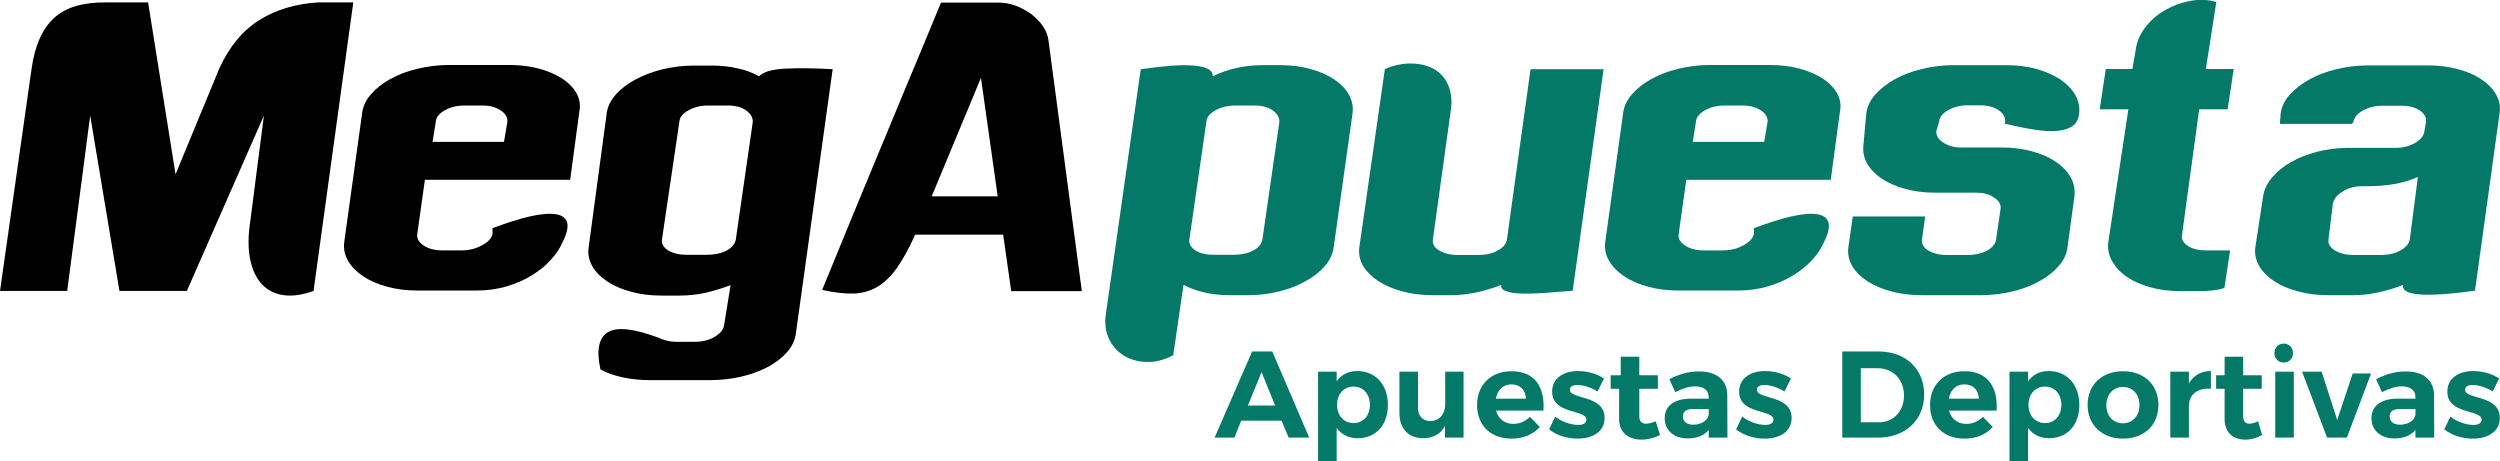 <?xml version="1.0" encoding="UTF-8"?>
<svg xmlns="http://www.w3.org/2000/svg" viewBox="0 0 1239.1 228.6">
  <path d="m108.8 33.7c5-10.8 11.6-18.7 19.8-23.8s17.9-8 29-8.7h17.5l-19.7 143c-5.5 2-10.4 2.7-14.8 2.1-4.3-.6-7.9-2.4-10.7-5.3-2.8-3-4.8-7.1-5.9-12.4s-1.1-11.8.1-19.4l6.7-51.9-38.2 86.9h-33.4l-14.5-86.9-11.4 86.9h-33.3l15.7-110.5c1.6-11.1 5.2-19.3 11-24.7 5.7-5.3 14.3-7.9 25.7-7.8h21l13.6 85.2z"></path>
  <path d="m179.5 56c.4-3.3 1.8-6.3 4.3-9.2s5.7-5.4 9.6-7.6 8.4-3.9 13.4-5.1 10.3-1.9 15.8-1.9h29.6c5.4 0 10.4.6 14.9 1.8s8.3 2.9 11.5 4.9c3.2 2.1 5.5 4.5 7.1 7.2 1.5 2.8 2.1 5.7 1.5 8.8l-4.6 34.2h-72l-3.8 27c-.3 2.1.8 4 3.2 5.6s5.5 2.4 9.3 2.4h9.5c3.6 0 6.9-.8 9.9-2.4s4.8-3.4 5.4-5.6v-3c7.2-2.7 13.5-4.7 18.8-5.9 5.4-1.2 9.6-1.5 12.7-1s4.9 1.9 5.5 4.2-.2 5.5-2.3 9.7c-1.3 3-3.2 5.9-5.8 8.7-2.5 2.8-5.7 5.4-9.3 7.6-3.7 2.3-7.8 4.1-12.5 5.5-4.6 1.4-9.7 2.1-15.2 2.1h-29c-5.5 0-10.5-.6-15.1-1.9-4.6-1.2-8.5-2.9-11.8-5.1s-5.8-4.7-7.5-7.6-2.4-6-2-9.3zm34.9 14.3h35.4l1.7-10c.1-2.2-1-4.1-3.4-5.6-2.4-1.6-5.3-2.4-8.7-2.4h-9.2c-3.7 0-7 .8-9.8 2.4s-4.3 3.5-4.4 5.6z"></path>
  <path d="m376.2 37.8c2.2-2.2 6.6-3.5 13.2-3.8s14.4-.2 23.3.3l-18.2 130.7c-.4 3.4-1.8 6.5-4.2 9.3s-5.6 5.3-9.4 7.4c-3.9 2.1-8.3 3.7-13.2 4.9-5 1.2-10.2 1.8-15.7 1.8h-29.9c-4.6 0-9-.4-13.2-1.3s-8-2.2-11.3-4c-2.1-9.7-.8-15.8 3.8-18.5s13-1.7 25 2.8c1 .5 2.3 1 3.9 1.4s3.1.6 4.5.6h9.6c3.8 0 7.1-.8 9.9-2.5s4.3-3.6 4.6-5.8l3.2-19.8c-4.1 1.6-8.2 2.8-12.3 3.8-4.1.9-8.5 1.4-13.1 1.4h-8.8c-5.5 0-10.5-.6-15.1-1.9-4.6-1.2-8.5-2.9-11.8-5.1s-5.8-4.7-7.4-7.5c-1.6-2.9-2.3-5.9-1.9-9l9-66.8c.4-3.3 1.9-6.3 4.4-9.2s5.8-5.4 9.7-7.5c3.9-2.2 8.4-3.8 13.3-5.1 5-1.2 10.2-1.9 15.7-1.9h9.2c4.6 0 8.8.5 12.6 1.4 3.6.7 7.2 2 10.6 3.9zm-3.1 22.7c.1-2.2-1-4.1-3.3-5.8-2.3-1.6-5.3-2.4-9-2.4h-10c-3.5 0-6.7.8-9.6 2.4s-4.4 3.5-4.5 5.8l-8.6 58.2c-.3 2.2.8 4 3.2 5.5 2.4 1.4 5.5 2.1 9.3 2.1h9.6c3.9 0 7.2-.7 9.9-2.1s4.2-3.3 4.6-5.5z"></path>
  <path d="m536.2 144.3h-35l-4-28h-43.6c-3.1 6.9-6.2 12.5-9.2 16.7s-6.3 7.3-9.8 9.3-7.4 3.1-11.8 3.2c-4.3.1-9.4-.5-15.3-1.8 1.6-3.8 4.7-11.4 9.4-22.9 2-4.8 4.4-10.8 7.3-17.8 2.9-7.1 6.4-15.4 10.4-25.1s8.6-20.8 13.9-33.5 11.3-27 17.9-43.1h28.6c2.9 0 5.7.5 8.6 1.6 2.8 1.1 5.4 2.5 7.7 4.2 2.3 1.8 4.2 3.8 5.7 6s2.4 4.6 2.7 7.1zm-41.7-47-8.3-58.7-24.4 58.7z"></path>
  <g fill="#047968">
    <path d="m634.7 32.3c5.4 0 10.3.6 14.8 1.9 4.5 1.2 8.4 2.9 11.7 5.1s5.7 4.7 7.3 7.5c1.6 2.9 2.3 5.9 1.9 9.2l-9.4 66.8c-.4 3.1-1.8 6.1-4.3 9s-5.6 5.4-9.5 7.5c-3.9 2.2-8.2 3.9-13 5.1s-9.9 1.9-15.1 1.9h-9.8c-4.6 0-8.8-.5-12.6-1.4-3.9-.9-7.2-2.2-10.1-3.7l-5.1 34.9c-4.6 2.3-9 3.5-13.2 3.3-4.2-.1-8-1.2-11.2-3.1-3.2-2-5.7-4.7-7.3-8.1-1.7-3.5-2.3-7.3-1.8-11.7l17.4-122.2c5.5-.8 10.4-1.3 14.9-1.7 4.4-.3 8.2-.4 11.4-.1 3.1.3 5.5.8 7.1 1.7s2.4 2.1 2.3 3.6c7.6-3.7 15.8-5.5 24.7-5.5h8.9zm-.6 28.2c.1-2.2-1-4.1-3.3-5.8-2.3-1.6-5.3-2.4-9-2.4h-9.4c-3.8 0-7.1.8-10 2.4s-4.4 3.5-4.5 5.8l-8.4 58.2c-.3 2.2.8 4 3.1 5.5 2.3 1.4 5.4 2.1 9.2 2.1h9.4c3.9 0 7.2-.7 9.9-2.1s4.2-3.3 4.6-5.5z"></path>
    <path d="m794.8 34.3-15.3 109.8c-5 .4-9.6.8-14 1.1s-8.2.4-11.5.3-5.8-.5-7.6-1.2-2.6-1.7-2.3-3.1c-4 1.6-8.1 2.8-12.1 3.7s-8.4 1.4-12.9 1.4h-9c-5.5 0-10.5-.6-15.1-1.9-4.6-1.2-8.5-2.9-11.9-5.1-3.3-2.2-5.8-4.7-7.5-7.5-1.6-2.9-2.3-5.9-1.9-9l12.7-88.6c4.8-2 9.4-2.9 13.6-2.7 4.2.1 7.9 1.1 10.9 2.8 3 1.8 5.3 4.3 6.8 7.7s2 7.3 1.5 11.8l-9 64.9c-.3 2.2.8 4.1 3.2 5.5s5.5 2.2 9.3 2.2h9.7c3.9 0 7.2-.7 9.9-2.2 2.7-1.4 4.2-3.3 4.6-5.5l11.7-84.4z"></path>
    <path d="m804.5 56c.4-3.3 1.8-6.3 4.3-9.2s5.7-5.4 9.6-7.6 8.4-3.9 13.4-5.1 10.3-1.9 15.8-1.9h29.4c5.4 0 10.4.6 14.9 1.8s8.3 2.9 11.5 4.9c3.2 2.1 5.5 4.5 7.1 7.2 1.5 2.8 2.1 5.7 1.5 8.8l-4.6 34.2h-71.6l-3.8 27c-.3 2.1.8 4 3.2 5.6s5.5 2.4 9.3 2.4h9.5c3.6 0 6.9-.8 9.9-2.4s4.8-3.4 5.4-5.6v-3c7.2-2.7 13.5-4.7 18.8-5.9 5.4-1.2 9.6-1.5 12.7-1s4.9 1.9 5.5 4.2-.2 5.5-2.3 9.7c-1.3 3-3.2 5.9-5.8 8.7-2.5 2.8-5.7 5.4-9.3 7.6-3.7 2.3-7.8 4.1-12.5 5.5-4.6 1.4-9.7 2.1-15.2 2.1h-29.2c-5.5 0-10.5-.6-15.1-1.9-4.6-1.2-8.5-2.9-11.8-5.1s-5.8-4.7-7.5-7.6-2.4-6-2-9.3zm34.5 14.3h35.4l1.7-10c.1-2.2-1-4.1-3.4-5.6-2.4-1.6-5.3-2.4-8.7-2.4h-9.2c-3.7 0-7 .8-9.8 2.4s-4.3 3.5-4.4 5.6z"></path>
    <path d="m1024.7 122.8c-.4 3.1-1.8 6.1-4.3 9s-5.6 5.4-9.5 7.5c-3.9 2.2-8.3 3.9-13.2 5.1-5 1.2-10.2 1.9-15.7 1.9h-29.6c-5.5 0-10.5-.6-15.1-1.9-4.6-1.2-8.5-2.9-11.9-5.1-3.3-2.2-5.8-4.7-7.4-7.5-1.6-2.9-2.3-5.9-1.9-9l2.2-15.5h35.9l-1.6 11.4c-.3 2.2.8 4 3.2 5.5 2.4 1.4 5.5 2.2 9.3 2.2h9.8c3.9 0 7.1-.7 9.8-2.1 2.6-1.4 4.2-3.2 4.6-5.4l2.3-15.7c.1-2.1-1-3.9-3.4-5.4-2.4-1.6-5.3-2.3-8.6-2.3h-20.3c-5.5 0-10.5-.6-15.1-1.9-4.5-1.2-8.4-3-11.6-5.1-3.2-2.2-5.6-4.7-7.2-7.5s-2.2-5.9-1.8-9.2l1.4-15.6c.4-3.3 1.9-6.4 4.4-9.3 2.6-2.9 5.8-5.4 9.7-7.6s8.4-3.9 13.4-5.1 10.2-1.9 15.7-1.9h26.2c5.4 0 10.4.6 15 1.9s8.4 3 11.7 5.1c3.2 2.2 5.7 4.7 7.4 7.6s2.4 6 2 9.3c-.3 2.9-1.4 5-3.3 6.3s-4.5 2.1-7.8 2.4-7.1 0-11.5-.7-9.1-1.7-14.3-2.9l.2-.8c.3-2.2-.8-4.2-3.1-5.8s-5.4-2.5-9.2-2.5h-6.4c-3.5 0-6.7.8-9.5 2.4-2.9 1.6-4.3 3.5-4.5 5.7l-1.4 4.7c-.1 2.2 1 4.1 3.5 5.7s5.4 2.4 8.7 2.4h20.1c5.5 0 10.5.6 15.1 1.9 4.6 1.2 8.5 2.9 11.7 5.1 3.3 2.2 5.7 4.7 7.4 7.6s2.3 6 2 9.3z"></path>
    <path d="m1105.3 124.3-2.8 18.4c-2 .7-4.1 1.1-6.3 1.3s-4.4.3-6.7.3h-8.6c-5.5 0-10.5-.6-15-1.9-4.6-1.2-8.4-2.9-11.6-5.1-3.2-2.1-5.6-4.7-7.3-7.6s-2.4-6-2.1-9.3l10-66.2h-14.2l3-20h13.2l1.6-9.2c.5-4.3 2.2-8.1 4.9-11.6s6-6.3 9.9-8.5 8-3.7 12.5-4.5 8.7-.6 12.7.6l-5.2 33.2h13.8l-3 20h-14.1l-8.5 62.2c-.4 2.1.5 3.9 2.8 5.4 2.3 1.6 5.3 2.3 9 2.3h10.2 1.8z"></path>
    <path d="m1226.7 144.1c-24.9 3.4-36.8 2.4-35.6-2.9-4 1.6-8.1 2.8-12.2 3.7s-8.3 1.4-12.4 1.4h-12.5c-5.5 0-10.5-.6-15.1-1.9-4.6-1.2-8.5-2.9-11.8-5.1s-5.8-4.7-7.4-7.5c-1.6-2.9-2.3-5.9-1.9-9l3.9-25.6c.5-3.3 2-6.4 4.5-9.3s5.6-5.5 9.4-7.6c3.8-2.2 8.1-3.8 12.9-5.1 4.8-1.2 9.9-1.9 15.1-1.9h23.6c3.6 0 6.9-.8 9.7-2.4s4.4-3.5 4.7-5.7l.8-4.7c.3-2.2-.7-4.1-3-5.7s-5.3-2.4-9-2.4h-9.7c-3.5 0-6.7.8-9.6 2.4s-4.4 3.6-4.7 5.8l-.8.8h-35.6l.4-5.1c.4-3.3 1.9-6.4 4.4-9.3 2.6-2.9 5.8-5.4 9.8-7.6 3.9-2.2 8.4-3.9 13.4-5.1s10.3-1.9 15.8-1.9h29.4c5.5 0 10.5.6 15.1 1.9 4.6 1.2 8.5 2.9 11.7 5.1s5.6 4.7 7.2 7.5c1.6 2.9 2.2 5.9 1.7 9.2zm-28.3-56.4c-3.6 1.6-7.5 2.8-11.6 3.5-4.2.7-8.6 1.1-13.2 1.1h-2.6c-3.7 0-7 .8-9.7 2.5-2.8 1.7-4.4 3.6-5 5.9l-2.2 17.9c-.3 2.3.8 4.1 3.3 5.6s5.6 2.2 9.4 2.2h13.1c3.7 0 7-.7 9.7-2.2 2.8-1.5 4.4-3.3 4.8-5.6z"></path>
    <path d="m635.2 208.5h-20l-3.4 8.4h-9.8l18.6-42.7h10l18.3 42.7h-10.2zm-3.2-7.5-6.7-16.6-6.8 16.6z"></path>
    <path d="m687.9 200.7c0 9.9-5.9 16.5-15 16.5-4.5 0-8-1.8-10.4-5.1v16.5h-9.2v-44.4h9.2v4.8c2.3-3.3 5.8-5.1 10.2-5.1 9.1 0 15.2 6.8 15.2 16.8zm-8.9-.1c0-5.2-3.3-9-8.1-9s-8.2 3.7-8.2 9c0 5.4 3.3 9.1 8.2 9.1 4.8 0 8.1-3.7 8.1-9.1z"></path>
    <path d="m725.4 184.2v32.7h-9.2v-5.8c-2.2 4.1-6 6.1-10.9 6.1-7.2 0-11.7-4.8-11.7-12.5v-20.5h9.2v17.9c0 4.1 2.4 6.6 6.2 6.6 4.5-.1 7.3-3.6 7.3-8.3v-16.2z"></path>
    <path d="m765 203.5h-23.5c1.1 4.1 4.3 6.6 8.5 6.6 3.1 0 6-1.2 8.3-3.5l4.9 5c-3.3 3.7-8.1 5.8-14 5.8-10.5 0-17.1-6.7-17.1-16.6 0-10.1 6.9-16.8 16.9-16.8 11.5-.1 16.8 7.6 16 19.5zm-8.7-5.9c-.1-4.3-2.9-7.1-7.2-7.1-4.1 0-6.9 2.8-7.7 7.1z"></path>
    <path d="m781.9 190.8c-2.2 0-3.8.7-3.8 2.4 0 4.9 17.3 2.4 17.2 14 0 6.7-5.9 10.2-13.3 10.2-5.3 0-10.5-1.6-14.2-4.6l3-6.3c3.4 2.6 7.8 4.1 11.4 4.1 2.4 0 4.1-.8 4.1-2.6 0-5.2-17-2.4-17-13.9 0-6.8 5.8-10.2 12.9-10.2 4.5 0 9.1 1.3 12.8 3.7l-3.2 6.4c-3.5-2.1-7.2-3.2-9.9-3.2z"></path>
    <path d="m822.8 215.6c-2.6 1.4-5.9 2.3-9.2 2.3-6.3 0-11.1-3.4-11.1-10.1v-15.1h-4.2v-6.7h5v-9.2h9.2v9.2h9.2v6.7h-9.2v13.5c0 2.7 1.2 3.8 3.4 3.8 1.3 0 2.9-.4 4.7-1.2z"></path>
    <path d="m846.9 216.9v-3.8c-2.2 2.7-5.8 4.2-10.4 4.2-7.1 0-11.4-4.2-11.4-10 0-6 4.5-9.6 12.6-9.7h9.2v-.6c0-3.5-2.3-5.5-6.8-5.5-2.9 0-6.3 1-9.8 2.9l-2.9-6.5c4.9-2.4 9.1-3.8 14.8-3.8 8.8 0 13.9 4.4 13.9 11.8l.1 21zm0-11.3v-2.9h-7.4c-3.6 0-5.4 1.1-5.4 3.7 0 2.5 1.9 4.1 5.1 4.1 4.1 0 7.2-2.1 7.7-4.9z"></path>
    <path d="m874.6 190.8c-2.2 0-3.8.7-3.8 2.4 0 4.9 17.3 2.4 17.2 14 0 6.7-5.9 10.2-13.3 10.2-5.3 0-10.5-1.6-14.2-4.6l3-6.3c3.4 2.6 7.8 4.1 11.4 4.1 2.4 0 4.1-.8 4.1-2.6 0-5.2-17-2.4-17-13.9 0-6.8 5.8-10.2 12.9-10.2 4.5 0 9.1 1.3 12.8 3.7l-3.2 6.4c-3.6-2.1-7.2-3.2-9.9-3.2z"></path>
    <path d="m953.7 195.5c0 12.6-9.3 21.4-22.8 21.4h-17.8v-42.7h18.1c13.3 0 22.5 8.7 22.5 21.3zm-10 .5c0-8-5.6-13.5-13-13.5h-8.4v26.8h8.8c7.3.1 12.6-5.4 12.6-13.3z"></path>
    <path d="m989.6 203.5h-23.6c1.1 4.1 4.3 6.6 8.5 6.6 3.1 0 6-1.2 8.3-3.5l4.9 5c-3.3 3.7-8.1 5.8-14 5.8-10.5 0-17.1-6.7-17.1-16.6 0-10.1 6.9-16.8 16.9-16.8 11.5-.1 16.8 7.6 16.1 19.5zm-8.8-5.9c-.1-4.3-2.9-7.1-7.2-7.1-4.1 0-6.9 2.8-7.7 7.1z"></path>
    <path d="m1030.6 200.7c0 9.9-5.9 16.5-15 16.5-4.5 0-8-1.8-10.4-5.1v16.5h-9.2v-44.4h9.2v4.8c2.3-3.3 5.8-5.1 10.2-5.1 9.1 0 15.2 6.8 15.2 16.8zm-8.9-.1c0-5.2-3.3-9-8.1-9s-8.2 3.7-8.2 9c0 5.4 3.4 9.1 8.2 9.1s8.1-3.7 8.1-9.1z"></path>
    <path d="m1069.8 200.7c0 10-7.1 16.7-17.5 16.7-10.5 0-17.6-6.8-17.6-16.7 0-10 7.1-16.7 17.6-16.7 10.4 0 17.5 6.7 17.5 16.7zm-25.8.1c0 5.4 3.3 9 8.2 9 4.8 0 8.2-3.7 8.2-9 0-5.4-3.3-9-8.2-9-4.8 0-8.2 3.7-8.2 9z"></path>
    <path d="m1095.8 183.9v8.8c-6.7-.6-10.9 3-10.9 8.5v15.7h-9.2v-32.7h9.2v5.9c2.3-4 6-6.2 10.9-6.2z"></path>
    <path d="m1121.2 215.6c-2.4 1.4-5.4 2.3-8.4 2.3-5.8 0-10.2-3.4-10.2-10.1v-15.1h-4.2v-6.7h4.2v-9.2h9.2v9.2h9.2v6.7h-9.2v13.5c0 2.7 1.1 3.8 3.1 3.8 1.2 0 2.7-.4 4.3-1.2z"></path>
    <path d="m1136.9 184.2v32.7h-9.2v-32.7zm-.4-9.2c0 2.7-1.9 4.7-4.6 4.7s-4.6-2-4.6-4.7 1.9-4.7 4.6-4.7 4.6 2 4.6 4.7z"></path>
    <path d="m1150.7 184.2 7.7 24 7.7-23.1h9.1l-12 31.8h-9.8l-12.4-32.7z"></path>
    <path d="m1197.2 216.9v-3.8c-2.2 2.7-5.8 4.2-10.4 4.2-7.1 0-11.4-4.2-11.4-10 0-6 4.5-9.6 12.6-9.7h9.2v-.6c0-3.5-2.3-5.5-6.8-5.5-2.9 0-6.3 1-9.8 2.9l-2.9-6.5c4.9-2.4 9.1-3.8 14.8-3.8 8.8 0 13.9 4.4 13.9 11.8l.1 21zm0-11.3v-2.9h-7.4c-3.6 0-5.4 1.1-5.4 3.7 0 2.5 1.9 4.1 5.1 4.1 4.1 0 7.2-2.1 7.7-4.9z"></path>
    <path d="m1225.6 190.8c-2.2 0-3.8.7-3.8 2.4 0 4.9 17.3 2.4 17.2 14 0 6.7-5.9 10.2-13.3 10.2-5.3 0-10.5-1.6-14.2-4.6l3-6.3c3.4 2.6 7.8 4.1 11.4 4.1 2.4 0 4.1-.8 4.1-2.6 0-5.2-17-2.4-17-13.9 0-6.8 5.8-10.2 12.9-10.2 4.5 0 9.1 1.3 12.8 3.7l-3.2 6.4c-3.5-2.1-7.2-3.2-9.9-3.2z"></path>
  </g>
</svg>
